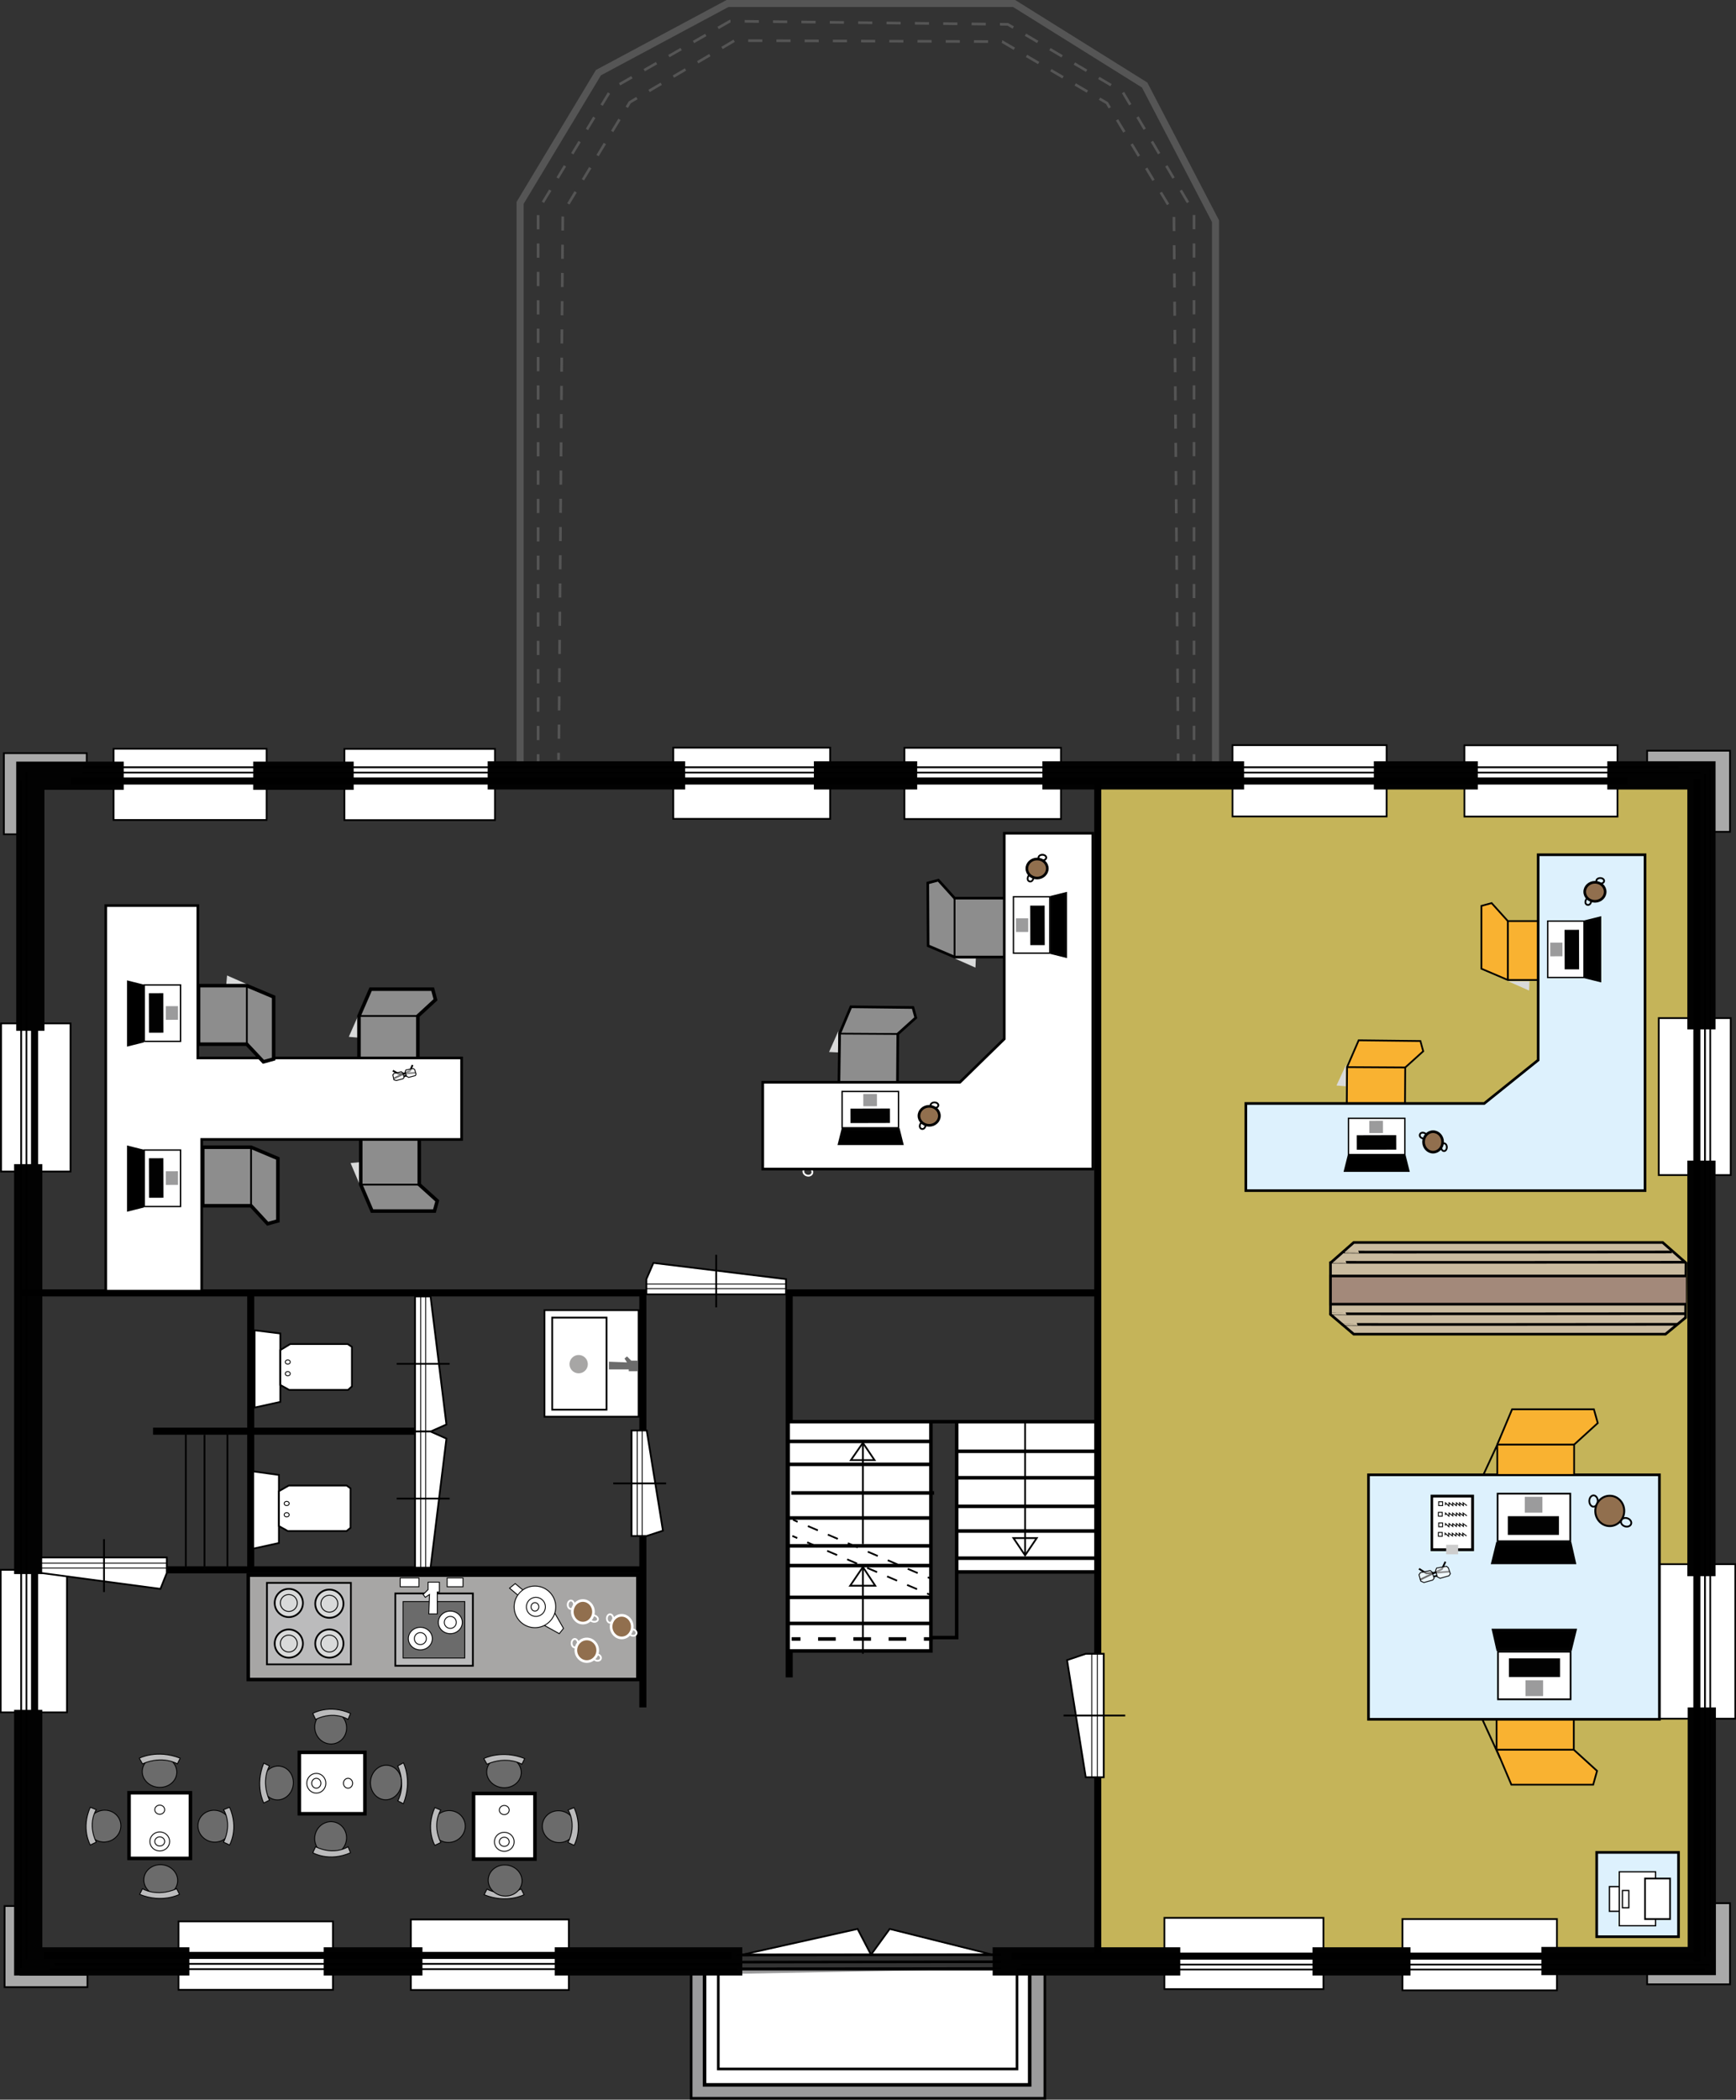 <?xml version="1.0" encoding="utf-8"?>
<!-- Generator: Adobe Illustrator 27.4.0, SVG Export Plug-In . SVG Version: 6.00 Build 0)  -->
<svg version="1.1" xmlns="http://www.w3.org/2000/svg" xmlns:xlink="http://www.w3.org/1999/xlink" x="0px" y="0px" width="492.3px"
	 height="595.2px" viewBox="0 0 492.3 595.2" style="enable-background:new 0 0 492.3 595.2;" xml:space="preserve">
<rect x="0" y="0" width="492.3" height="595.2" fill="#333333" stroke="none"/>
<style type="text/css">
	.st0{fill:#C5B459;}
	.st1{fill:none;stroke:#555555;stroke-width:2;stroke-miterlimit:10;}
	.st2{fill:none;stroke:#555555;stroke-width:0.75;stroke-miterlimit:10;}
	.st3{fill:none;stroke:#555555;stroke-width:0.75;stroke-miterlimit:10;stroke-dasharray:4.001,4.001;}
	.st4{fill:none;stroke:#555555;stroke-width:0.75;stroke-miterlimit:10;stroke-dasharray:4.022,4.022;}
	.st5{fill:none;}
	.st6{fill:#9B9B9C;stroke:#000000;stroke-width:0.75;stroke-miterlimit:10;}
	.st7{fill:#FFFFFF;stroke:#000000;stroke-miterlimit:10;}
	.st8{fill:none;stroke:#000000;stroke-width:0.75;stroke-miterlimit:10;}
	.st9{fill:#FFFFFF;}
	.st10{fill:#A9A9A9;stroke:#020202;stroke-width:0.5;stroke-miterlimit:10;}
	.st11{fill:#FFFFFF;stroke:#000000;stroke-width:0.5;stroke-miterlimit:10;}
	.st12{fill:none;stroke:#020202;stroke-width:8;stroke-miterlimit:10;}
	.st13{fill:none;stroke:#000000;stroke-width:0.5;stroke-miterlimit:10;}
	.st14{fill:none;stroke:#020202;stroke-width:2;stroke-miterlimit:10;}
	.st15{fill:none;stroke:#000000;stroke-width:2;stroke-miterlimit:10;}
	.st16{fill:none;stroke:#000000;stroke-width:0.25;stroke-miterlimit:10;}
	.st17{fill:#A7A6A5;stroke:#000000;stroke-miterlimit:10;}
	.st18{fill:none;stroke:#000000;stroke-miterlimit:10;}
	.st19{fill:none;stroke:#020202;stroke-width:0.5;stroke-miterlimit:10;}
	.st20{fill:none;stroke:#020202;stroke-width:0.5;stroke-miterlimit:10;stroke-dasharray:3.08,3.08;}
	.st21{fill:none;stroke:#000000;stroke-miterlimit:10;stroke-dasharray:5,5;}
	.st22{fill:#D9DADA;stroke:#D9DADA;stroke-width:0.25;stroke-miterlimit:10;}
	.st23{fill:#FFFFFF;stroke:#020202;stroke-width:0.5;stroke-miterlimit:10;}
	.st24{fill:#FFFFFF;stroke:#000000;stroke-width:0.25;stroke-miterlimit:10;}
	.st25{fill:#BBBBBC;stroke:#000000;stroke-width:0.5;stroke-miterlimit:10;}
	.st26{fill:#6B6B6B;stroke:#000000;stroke-width:0.25;stroke-miterlimit:10;}
	.st27{fill:none;stroke:#FFFFFF;stroke-miterlimit:10;}
	.st28{fill:#D9DADA;stroke:#000000;stroke-width:0.5;stroke-miterlimit:10;}
	.st29{fill:none;stroke:#FFFFFF;stroke-width:0.5;stroke-miterlimit:10;}
	.st30{fill:#916F4E;stroke:#FFFFFF;stroke-width:0.75;stroke-miterlimit:10;}
	.st31{fill:#BBBBBC;stroke:#000000;stroke-width:0.25;stroke-miterlimit:10;}
	.st32{fill:none;stroke:#020202;stroke-width:0.25;stroke-miterlimit:10;}
	.st33{fill:#A7A6A5;}
	.st34{fill:#6B6B6B;}
	.st35{fill:#8D8D8D;stroke:#000000;stroke-miterlimit:10;}
	.st36{fill:#FFFFFF;stroke:#000000;stroke-width:0.75;stroke-miterlimit:10;}
	.st37{opacity:0.43;fill:#FFFFFF;}
	.st38{opacity:0.56;fill:#FFFFFF;}
	.st39{fill:#CABB9F;stroke:#000000;stroke-width:0.75;stroke-miterlimit:10;}
	.st40{fill:#A3897A;stroke:#000000;stroke-width:0.75;stroke-miterlimit:10;}
	.st41{fill:#8D8D8D;stroke:#000000;stroke-width:0.75;stroke-miterlimit:10;}
	.st42{fill:#916F4E;stroke:#000000;stroke-width:0.75;stroke-miterlimit:10;}
	.st43{stroke:#020202;stroke-width:0.769;stroke-miterlimit:10;}
	.st44{fill:#FFFFFF;stroke:#020202;stroke-width:0.385;stroke-miterlimit:10;}
	.st45{fill:#9B9B9C;stroke:#9B9B9C;stroke-width:0.769;stroke-miterlimit:10;}
	.st46{fill:#020202;}
	.st47{fill:#F9B231;stroke:#000000;stroke-width:0.5;stroke-miterlimit:10;}
	.st48{fill:#DDF1FD;stroke:#000000;stroke-width:0.75;stroke-miterlimit:10;}
	.st49{stroke:#020202;stroke-miterlimit:10;}
	.st50{fill:#9B9B9C;stroke:#9B9B9C;stroke-miterlimit:10;}
	.st51{fill:#916F4E;stroke:#000000;stroke-width:0.555;stroke-miterlimit:10;}
	.st52{fill:#CDCDCD;}
	.st53{fill:#FFFFFF;stroke:#000000;stroke-width:0.379;stroke-miterlimit:10;}
	.st54{fill:#FFFFFF;stroke:#000000;stroke-width:0.351;stroke-miterlimit:10;}
	.st55{fill:#FFFFFF;stroke:#000000;stroke-width:0.488;stroke-miterlimit:10;}
</style>
<g id="VLAKKEN">
</g>
<g id="LIJNEN">
</g>
<g id="INRICHTING">
	<rect x="311" y="217.3" class="st0" width="170.8" height="337.2"/>
	<g>
		<g>
			<polyline class="st1" points="147.5,216.2 147.5,64.4 147.5,57.5 169.7,20.6 206.3,1 287.6,1 324.6,24.1 344.7,62.7 344.7,216.5 
							"/>
			<g>
				<g>
					<line class="st2" x1="158.4" y1="215.4" x2="158.4" y2="213.4"/>
					<polyline class="st3" points="158.5,209.4 159.6,60.4 178.6,29 208.3,11.5 284.2,11.8 313.9,29.2 332.9,60.7 334.1,211.6 					
						"/>
					<line class="st2" x1="334.1" y1="213.6" x2="334.1" y2="215.6"/>
				</g>
			</g>
			<g>
				<g>
					<line class="st2" x1="152.6" y1="215.8" x2="152.6" y2="213.8"/>
					<polyline class="st4" points="152.6,209.8 152.6,59.6 173.4,25.2 207,6 285.8,6.9 318.4,26.1 338.6,60.3 338.6,211.8 					"/>
					<line class="st2" x1="338.6" y1="213.8" x2="338.6" y2="215.8"/>
				</g>
			</g>
		</g>
		<g>
			<rect x="313.1" y="217.7" class="st5" width="170.8" height="339.1"/>
			<rect x="17.8" y="218.9" class="st5" width="302.4" height="150.6"/>
			<rect x="224.9" y="366" class="st5" width="87.1" height="36.9"/>
			<polyline class="st6" points="196,558 196,594.8 296.3,594.8 296.3,558.3 			"/>
			<polyline class="st7" points="199.8,559.7 199.8,591 292,591 292,557.9 			"/>
			<rect x="203.7" y="558.2" class="st8" width="84.7" height="28.3"/>
			<rect x="271.3" y="403.5" class="st9" width="39.1" height="41.8"/>
			<polygon class="st10" points="1.1,213.5 1.1,236.5 5.6,236.5 5.6,217 24.6,217 24.6,213.5 			"/>
			<polygon class="st10" points="1.3,563.3 1.3,540.3 5.8,540.3 5.8,559.8 24.8,559.8 24.8,563.3 			"/>
			<polygon class="st10" points="490.6,562.5 490.6,539.5 486.1,539.5 486.1,559 467.1,559 467.1,562.5 			"/>
			<polygon class="st10" points="490.6,212.8 490.6,235.8 486.1,235.8 486.1,216.2 467.1,216.2 467.1,212.8 			"/>
			
				<rect x="62.8" y="532.4" transform="matrix(-1.836970e-16 1 -1 -1.836970e-16 626.826 481.863)" class="st11" width="19.4" height="43.8"/>
			
				<rect x="203" y="199.8" transform="matrix(-1.374813e-10 1 -1 -1.374813e-10 435.222 8.931)" class="st11" width="20.2" height="44.5"/>
			
				<rect x="108.9" y="201" transform="matrix(-1.320830e-10 1 -1 -1.320830e-10 341.366 103.387)" class="st11" width="20.2" height="42.7"/>
			
				<rect x="43.8" y="200.7" transform="matrix(-1.345121e-10 1 -1 -1.345121e-10 276.303 168.45)" class="st11" width="20.2" height="43.4"/>
			
				<rect x="268.6" y="199.9" transform="matrix(-1.374813e-10 1 -1 -1.374813e-10 500.778 -56.625)" class="st11" width="20.2" height="44.4"/>
			
				<rect x="361.2" y="199.5" transform="matrix(-1.355913e-10 1 -1 -1.355913e-10 592.723 -149.97)" class="st11" width="20.2" height="43.7"/>
			
				<rect x="426.9" y="199.7" transform="matrix(-1.346018e-10 1 -1 -1.346018e-10 658.385 -215.631)" class="st11" width="20.2" height="43.4"/>
			<rect x="470.4" y="288.6" class="st11" width="20.4" height="44.5"/>
			<rect x="470.4" y="443.4" class="st11" width="21.7" height="43.8"/>
			
				<rect x="342.7" y="531.2" transform="matrix(-1.836970e-16 1 -1 -1.836970e-16 906.508 200.963)" class="st11" width="20.2" height="45.1"/>
			
				<rect x="409.5" y="532.2" transform="matrix(-1.836970e-16 1 -1 -1.836970e-16 973.714 134.501)" class="st11" width="20.2" height="43.8"/>
			
				<rect x="129" y="531.7" transform="matrix(-1.836970e-16 1 -1 -1.836970e-16 693.014 415.109)" class="st11" width="20" height="44.8"/>
			<rect x="0.3" y="290.1" class="st11" width="19.7" height="42"/>
			<rect x="0.2" y="445" class="st11" width="18.8" height="40.4"/>
			<polyline class="st12" points="53.7,556 8,556 8,484.7 			"/>
			<line class="st12" x1="91.8" y1="556" x2="119.8" y2="556"/>
			<line class="st12" x1="157.3" y1="556" x2="210.5" y2="556"/>
			<line class="st12" x1="281.5" y1="556" x2="334.7" y2="556"/>
			<line class="st12" x1="372.2" y1="556" x2="400" y2="556"/>
			<polyline class="st12" points="437.1,555.9 482.6,555.9 482.6,484 			"/>
			<line class="st12" x1="482.5" y1="329" x2="482.5" y2="446.8"/>
			<path class="st12" d="M455.8,219.8c0.8,0,26.7,0,26.7,0v72"/>
			<line class="st12" x1="419.1" y1="219.8" x2="389.6" y2="219.8"/>
			<line class="st12" x1="352.8" y1="219.8" x2="295.6" y2="219.8"/>
			<line class="st12" x1="260.1" y1="219.8" x2="230.8" y2="219.8"/>
			<line class="st12" x1="194.3" y1="219.8" x2="138.3" y2="219.8"/>
			<line class="st12" x1="100.3" y1="219.9" x2="71.8" y2="219.9"/>
			<polyline class="st12" points="35.1,219.9 8.6,219.9 8.6,292.2 			"/>
			<line class="st12" x1="8" y1="330" x2="8" y2="446.2"/>
			<line class="st13" x1="6" y1="221.3" x2="6" y2="557.9"/>
			<line class="st13" x1="7.5" y1="218.8" x2="7.5" y2="555.4"/>
			<line class="st14" x1="9.8" y1="223.9" x2="9.8" y2="558.8"/>
			<line class="st13" x1="483.4" y1="558.3" x2="288.4" y2="558.3"/>
			<line class="st13" x1="484.8" y1="556.9" x2="289.8" y2="556.9"/>
			<line class="st15" x1="481.8" y1="554.5" x2="286.8" y2="554.5"/>
			<line class="st13" x1="485" y1="218.2" x2="485" y2="553.4"/>
			<line class="st13" x1="483.5" y1="219.5" x2="483.5" y2="554.6"/>
			<line class="st15" x1="481.2" y1="220.8" x2="481.2" y2="556"/>
			<line class="st13" x1="476.1" y1="217.5" x2="23.6" y2="217.5"/>
			<line class="st13" x1="482.2" y1="219" x2="23.3" y2="219"/>
			<line class="st15" x1="461.6" y1="221.4" x2="20.1" y2="221.4"/>
			<line class="st13" x1="209.1" y1="558.2" x2="14.1" y2="558.2"/>
			<line class="st13" x1="210.5" y1="556.7" x2="15.5" y2="556.7"/>
			<line class="st15" x1="207.5" y1="554.3" x2="12.5" y2="554.3"/>
			<polygon class="st11" points="243.2,546.8 247,554.1 252.3,546.8 281.5,554.1 210.5,554.1 			"/>
			<line class="st8" x1="284" y1="554.1" x2="210.5" y2="554.2"/>
			<line class="st8" x1="284" y1="556.1" x2="210.4" y2="556.2"/>
			<line class="st13" x1="284" y1="557.9" x2="210.5" y2="558"/>
			<polyline class="st15" points="311.3,222.1 311.3,352.2 311.3,468.8 			"/>
			<polyline class="st15" points="311.3,503.8 311.3,530.1 311.3,553.7 			"/>
			<polygon class="st11" points="313,468.8 307.9,468.8 302.6,470.6 307.9,503.8 313,503.8 			"/>
			<line class="st13" x1="319.1" y1="486.3" x2="301.6" y2="486.3"/>
			<line class="st16" x1="311.2" y1="503.8" x2="311.2" y2="468.9"/>
			<line class="st16" x1="309.6" y1="503.8" x2="309.6" y2="468.9"/>
			<polyline class="st15" points="6,366.5 182.3,366.5 182.3,405.5 			"/>
			<polyline class="st15" points="311.3,366.5 223.8,366.5 223.8,475.5 			"/>
			<line class="st15" x1="182.3" y1="435.5" x2="182.3" y2="484"/>
			<line class="st15" x1="182.3" y1="445" x2="47.3" y2="445"/>
			<line class="st15" x1="119.3" y1="405.7" x2="43.4" y2="405.7"/>
			<line class="st15" x1="71.1" y1="366.5" x2="71.1" y2="445"/>
			<polygon class="st11" points="179.1,435.4 183.4,435.4 188,433.9 183.4,405.5 179.1,405.5 			"/>
			<line class="st13" x1="173.9" y1="420.5" x2="188.9" y2="420.5"/>
			<line class="st16" x1="180.7" y1="405.5" x2="180.7" y2="435.4"/>
			<line class="st16" x1="182.1" y1="405.5" x2="182.1" y2="435.4"/>
			<polygon class="st11" points="117.7,405.8 122.1,405.8 126.6,403.8 122.1,367.5 117.7,367.5 			"/>
			<line class="st13" x1="112.5" y1="386.6" x2="127.5" y2="386.6"/>
			<line class="st16" x1="119.3" y1="367.6" x2="119.3" y2="405.7"/>
			<line class="st16" x1="120.7" y1="367.6" x2="120.7" y2="405.7"/>
			<polygon class="st11" points="117.7,405.8 122.1,405.8 126.6,407.8 122.1,444.4 117.7,444.4 			"/>
			<line class="st13" x1="112.5" y1="424.8" x2="127.5" y2="424.8"/>
			<line class="st16" x1="119.3" y1="444.4" x2="119.3" y2="405.9"/>
			<line class="st16" x1="120.7" y1="444.4" x2="120.7" y2="405.9"/>
			<polygon class="st11" points="47.3,441.5 47.3,445.9 45.5,450.4 11.7,445.9 11.7,441.5 			"/>
			<line class="st13" x1="29.5" y1="436.3" x2="29.5" y2="451.3"/>
			<line class="st16" x1="11.8" y1="443.1" x2="47.3" y2="443.1"/>
			<line class="st16" x1="11.8" y1="444.5" x2="47.3" y2="444.5"/>
			<polygon class="st17" points="70.4,476.1 180.9,476.1 180.9,446.5 70.4,446.5 70.4,458.3 			"/>
			<polyline class="st7" points="311.7,403 223.5,403 264,403 264,459 264,468 223.5,468 223.5,403 			"/>
			<polyline class="st18" points="271.3,403.5 271.3,464.2 264.3,464.2 			"/>
			<line class="st18" x1="223.8" y1="460.2" x2="264.3" y2="460.2"/>
			<line class="st18" x1="223.1" y1="452.8" x2="264.4" y2="452.8"/>
			<line class="st18" x1="223.4" y1="443.8" x2="263.9" y2="443.8"/>
			<line class="st18" x1="223.8" y1="430.3" x2="264.3" y2="430.3"/>
			<line class="st18" x1="224.4" y1="423.2" x2="264.9" y2="423.2"/>
			<line class="st18" x1="223.8" y1="415.1" x2="264.3" y2="415.1"/>
			<line class="st18" x1="223.8" y1="408.6" x2="264.3" y2="408.6"/>
			<line class="st18" x1="223.8" y1="438.2" x2="264.3" y2="438.2"/>
			<line class="st18" x1="271.7" y1="445.6" x2="312.2" y2="445.6"/>
			<line class="st18" x1="271.7" y1="441.7" x2="312.2" y2="441.7"/>
			<line class="st18" x1="271.7" y1="434" x2="312.2" y2="434"/>
			<line class="st18" x1="271.7" y1="427" x2="312.2" y2="427"/>
			<line class="st18" x1="271.7" y1="418.9" x2="312.2" y2="418.9"/>
			<line class="st18" x1="271" y1="411.4" x2="311" y2="411.4"/>
			<line class="st19" x1="244.7" y1="468.8" x2="244.7" y2="444.2"/>
			<polygon class="st19" points="244.7,444.2 248.2,449.5 241.1,449.5 			"/>
			<line class="st19" x1="244.7" y1="437.7" x2="244.7" y2="409"/>
			<polygon class="st19" points="244.7,409 248,413.9 241.3,413.9 			"/>
			<g>
				<g>
					<line class="st19" x1="224.9" y1="430.8" x2="226.2" y2="431.4"/>
					<line class="st20" x1="229.1" y1="432.6" x2="261.6" y2="446.5"/>
					<line class="st19" x1="263.1" y1="447.1" x2="264.4" y2="447.7"/>
				</g>
			</g>
			<g>
				<g>
					<line class="st19" x1="224.7" y1="435.4" x2="226.1" y2="436"/>
					<line class="st20" x1="228.9" y1="437.2" x2="261.5" y2="451.1"/>
					<line class="st19" x1="262.9" y1="451.7" x2="264.3" y2="452.3"/>
				</g>
			</g>
			<g>
				<g>
					<line class="st18" x1="224.5" y1="464.6" x2="227" y2="464.6"/>
					<line class="st21" x1="232" y1="464.6" x2="259.5" y2="464.6"/>
					<line class="st18" x1="262" y1="464.6" x2="264.5" y2="464.6"/>
				</g>
			</g>
			<line class="st19" x1="290.7" y1="403" x2="290.7" y2="440.9"/>
			<polygon class="st19" points="290.7,440.9 294,436 287.4,436 			"/>
			<line class="st19" x1="64.5" y1="405.9" x2="64.5" y2="445"/>
			<line class="st19" x1="58" y1="406.7" x2="58" y2="445"/>
			<line class="st19" x1="52.7" y1="405.9" x2="52.7" y2="445"/>
			<polygon class="st11" points="183.3,366.9 183.3,362.6 185.3,358 222.9,362.6 222.9,366.9 			"/>
			<line class="st13" x1="203.1" y1="370.6" x2="203.1" y2="355.7"/>
			<line class="st16" x1="222.8" y1="365.3" x2="183.3" y2="365.3"/>
			<line class="st16" x1="222.8" y1="364" x2="183.3" y2="364"/>
			<polygon class="st22" points="101.8,335 99.6,329.8 101.8,329.6 			"/>
			<polygon class="st22" points="101.4,288.6 99.1,293.8 101.4,294 			"/>
			<polygon class="st23" points="71.8,417.1 79.1,418.1 79.1,437.4 71.8,439 			"/>
			<polygon class="st23" points="79.1,432.6 81.6,434 98.3,434 99.4,433.1 99.4,421.9 98.3,421.1 81.9,421.1 79.1,422.7 			"/>
			<polygon class="st24" points="147.6,452.8 144.5,450.2 146.1,448.9 149.1,451.4 			"/>
			<rect x="112.1" y="451.7" class="st25" width="22" height="20.5"/>
			<rect x="114.3" y="454" class="st26" width="17.5" height="16"/>
			<polygon class="st24" points="159.8,461.6 158.6,463.1 152.1,459.5 157,456.7 			"/>
			<circle class="st24" cx="151.7" cy="455.5" r="5.9"/>
			<rect x="75.7" y="448.7" class="st25" width="23.8" height="23.1"/>
			<circle class="st28" cx="81.9" cy="454.4" r="4"/>
			<circle class="st28" cx="93.4" cy="454.6" r="4"/>
			<circle class="st28" cx="81.9" cy="465.9" r="4"/>
			<circle class="st28" cx="93.4" cy="465.9" r="4"/>
			<ellipse class="st29" cx="161.9" cy="454.9" rx="0.9" ry="1.2"/>
			
				<ellipse transform="matrix(0.287 -0.958 0.958 0.287 -319.532 488.35)" class="st29" cx="168.3" cy="458.8" rx="0.9" ry="1.3"/>
			<ellipse class="st30" cx="165.3" cy="456.9" rx="3" ry="3.2"/>
			<circle class="st16" cx="81.9" cy="454.4" r="2.4"/>
			<circle class="st16" cx="93.4" cy="454.6" r="2.4"/>
			<circle class="st16" cx="81.9" cy="465.9" r="2.4"/>
			<circle class="st16" cx="93.4" cy="465.9" r="2.4"/>
			<ellipse class="st29" cx="163" cy="465.8" rx="0.9" ry="1.2"/>
			
				<ellipse transform="matrix(0.302 -0.953 0.953 0.302 -329.572 489.515)" class="st29" cx="169.5" cy="469.8" rx="0.9" ry="1.1"/>
			<ellipse class="st30" cx="166.4" cy="467.8" rx="3.1" ry="3.2"/>
			<ellipse class="st29" cx="173" cy="458.8" rx="0.9" ry="1.2"/>
			
				<ellipse transform="matrix(0.32 -0.947 0.947 0.32 -316.435 484.826)" class="st29" cx="179.7" cy="462.9" rx="0.9" ry="1.1"/>
			<ellipse class="st30" cx="176.3" cy="461.1" rx="3" ry="3.2"/>
			<ellipse class="st16" cx="151.7" cy="455.5" rx="1.1" ry="1.2"/>
			
				<ellipse transform="matrix(0.513 -0.859 0.859 0.513 -317.129 352.14)" class="st16" cx="151.7" cy="455.5" rx="2.7" ry="2.7"/>
			<rect x="113.5" y="447.3" class="st24" width="5.3" height="2.5"/>
			<rect x="126.8" y="447.3" class="st24" width="4.5" height="2.5"/>
			<path class="st24" d="M121.6,457.5c0.1,0,2.4,0,2.4,0v-6.2h0.6v-2.8h-3.2v2.1L120,452l0.6,0.8l1.2-0.8L121.6,457.5z"/>
			<ellipse class="st24" cx="127.7" cy="459.9" rx="3.4" ry="3.2"/>
			<ellipse class="st16" cx="127.7" cy="459.9" rx="1.7" ry="1.7"/>
			<ellipse class="st24" cx="119.2" cy="464.5" rx="3.4" ry="3.2"/>
			<ellipse class="st16" cx="119.2" cy="464.5" rx="1.7" ry="1.7"/>
			<ellipse class="st24" cx="45.3" cy="513" rx="2.8" ry="2.7"/>
			<rect x="36.6" y="508.2" class="st7" width="17.4" height="18.6"/>
			<ellipse class="st24" cx="45.3" cy="513" rx="1.4" ry="1.3"/>
			<ellipse class="st24" cx="45.3" cy="522" rx="2.8" ry="2.7"/>
			<ellipse class="st24" cx="45.3" cy="522" rx="1.4" ry="1.3"/>
			<g>
				
					<ellipse transform="matrix(0.952 -0.305 0.305 0.952 -156.612 33.761)" class="st26" cx="29.7" cy="517.8" rx="4.7" ry="4.5"/>
				<path class="st31" d="M27.3,513c0,0-2.6,3.8,0,9.2l-1.7,0.8c0,0-2.7-4.6,0-10.7L27.3,513z"/>
			</g>
			<g>
				
					<ellipse transform="matrix(9.001512e-02 -0.996 0.996 9.001512e-02 -459.121 502.069)" class="st26" cx="45.2" cy="502.3" rx="4.4" ry="4.9"/>
				<path class="st31" d="M50.3,500c0,0-4.1-2.5-9.9,0l-0.9-1.6c0,0,5-2.6,11.6,0L50.3,500z"/>
			</g>
			<g>
				
					<ellipse transform="matrix(0.305 -0.952 0.952 0.305 -450.739 417.816)" class="st26" cx="61" cy="517.8" rx="4.5" ry="4.7"/>
				<path class="st31" d="M63.4,513c0,0,2.6,3.8,0,9.2l1.7,0.8c0,0,2.7-4.6,0-10.7L63.4,513z"/>
			</g>
			<g>
				
					<ellipse transform="matrix(0.12 -0.993 0.993 0.12 -489.232 514.101)" class="st26" cx="45.4" cy="533.1" rx="4.4" ry="4.8"/>
				<path class="st31" d="M40.4,535.4c0,0,4,2.5,9.7,0l0.8,1.6c0,0-4.9,2.6-11.3,0L40.4,535.4z"/>
			</g>
			<ellipse class="st24" cx="98.7" cy="505.5" rx="2.7" ry="2.8"/>
			
				<rect x="85.5" y="496.2" transform="matrix(-1.346338e-10 1 -1 -1.346338e-10 599.684 411.25)" class="st7" width="17.4" height="18.6"/>
			<ellipse class="st24" cx="98.7" cy="505.5" rx="1.3" ry="1.4"/>
			<ellipse class="st24" cx="89.7" cy="505.5" rx="2.7" ry="2.8"/>
			<ellipse class="st24" cx="89.7" cy="505.5" rx="1.3" ry="1.4"/>
			<g>
				
					<ellipse transform="matrix(0.952 -0.305 0.305 0.952 -145.01 52.041)" class="st26" cx="93.9" cy="489.8" rx="4.5" ry="4.7"/>
				<path class="st31" d="M98.7,487.4c0,0-3.8-2.6-9.2,0l-0.8-1.7c0,0,4.6-2.7,10.7,0L98.7,487.4z"/>
			</g>
			<g>
				
					<ellipse transform="matrix(9.001512e-02 -0.996 0.996 9.001512e-02 -403.676 568.867)" class="st26" cx="109.5" cy="505.3" rx="4.9" ry="4.4"/>
				<path class="st31" d="M112.8,510.5c0,0,2.5-4.1,0-9.9l1.6-0.9c0,0,2.6,5,0,11.6L112.8,510.5z"/>
			</g>
			<g>
				
					<ellipse transform="matrix(0.305 -0.952 0.952 0.305 -430.971 451.532)" class="st26" cx="93.9" cy="521.1" rx="4.7" ry="4.5"/>
				<path class="st31" d="M98.7,523.5c0,0-3.8,2.6-9.2,0l-0.8,1.7c0,0,4.6,2.7,10.7,0L98.7,523.5z"/>
			</g>
			<g>
				
					<ellipse transform="matrix(0.12 -0.993 0.993 0.12 -432.722 522.898)" class="st26" cx="78.7" cy="505.6" rx="4.8" ry="4.4"/>
				<path class="st31" d="M76.4,500.6c0,0-2.5,4,0,9.7l-1.6,0.8c0,0-2.6-4.9,0-11.3L76.4,500.6z"/>
			</g>
			<ellipse class="st24" cx="143" cy="513.1" rx="2.8" ry="2.7"/>
			<rect x="134.3" y="508.4" class="st7" width="17.4" height="18.6"/>
			<ellipse class="st24" cx="143" cy="513.1" rx="1.4" ry="1.3"/>
			<ellipse class="st24" cx="143" cy="522.1" rx="2.8" ry="2.7"/>
			<ellipse class="st24" cx="143" cy="522.1" rx="1.4" ry="1.3"/>
			<g>
				
					<ellipse transform="matrix(0.952 -0.305 0.305 0.952 -151.986 63.583)" class="st26" cx="127.4" cy="517.9" rx="4.7" ry="4.5"/>
				<path class="st31" d="M125,513.1c0,0-2.6,3.8,0,9.2l-1.7,0.8c0,0-2.7-4.6,0-10.7L125,513.1z"/>
			</g>
			
				<ellipse transform="matrix(9.001512e-02 -0.996 0.996 9.001512e-02 -370.336 599.474)" class="st26" cx="142.9" cy="502.4" rx="4.4" ry="4.9"/>
			<path class="st31" d="M148,500.1c0,0-4.1-2.5-9.9,0l-0.9-1.6c0,0,5-2.6,11.6,0L148,500.1z"/>
			
				<ellipse transform="matrix(0.305 -0.952 0.952 0.305 -382.971 510.931)" class="st26" cx="158.7" cy="517.9" rx="4.5" ry="4.7"/>
			<path class="st31" d="M161.1,513.1c0,0,2.6,3.8,0,9.2l1.7,0.8c0,0,2.7-4.6,0-10.7L161.1,513.1z"/>
			<g>
				<path class="st31" d="M138.1,535.5c0,0,4,2.5,9.7,0l0.8,1.6c0,0-4.9,2.6-11.3,0L138.1,535.5z"/>
				
					<ellipse transform="matrix(0.12 -0.993 0.993 0.12 -403.399 611.19)" class="st26" cx="143.1" cy="533.2" rx="4.4" ry="4.8"/>
			</g>
			<ellipse class="st32" cx="81.3" cy="429.4" rx="0.7" ry="0.6"/>
			<ellipse class="st32" cx="81.3" cy="426.2" rx="0.7" ry="0.6"/>
			<polygon class="st23" points="72.2,377.1 79.5,378 79.5,397.4 72.2,399 			"/>
			<polygon class="st23" points="79.5,392.6 82,394 98.7,394 99.8,393 99.8,381.8 98.6,381 82.3,381 79.5,382.7 			"/>
			<ellipse class="st32" cx="81.6" cy="389.4" rx="0.7" ry="0.6"/>
			<ellipse class="st32" cx="81.6" cy="386.1" rx="0.7" ry="0.6"/>
			<polygon class="st23" points="154.4,371.4 154.4,401.6 155.1,401.6 181.1,401.6 181.1,371.4 			"/>
			<rect x="156.6" y="373.5" class="st23" width="15.4" height="26.1"/>
			<circle class="st33" cx="164.1" cy="386.7" r="2.6"/>
			<path class="st34" d="M172.7,386c0,0.1,0,2.2,0,2.2h5.6v0.5h2.5v-3H179l-1.2-1.2l-0.7,0.6l0.7,1.1L172.7,386z"/>
			<polygon class="st35" points="105.1,280.4 122.7,280.4 123.5,283.4 118.5,288 118.5,302.4 101.8,302.4 101.8,288 			"/>
			<line class="st13" x1="101.8" y1="288" x2="118.5" y2="288"/>
			<polygon class="st35" points="105.5,343.3 123.2,343.3 124,340.4 118.9,335.8 118.9,321.3 102.3,321.3 102.3,335.8 			"/>
			<line class="st13" x1="102.3" y1="335.8" x2="118.9" y2="335.8"/>
			<polygon class="st36" points="30,256.7 30,366 57.2,366 57.2,323 130.9,323 130.9,299.9 56.1,299.9 56.1,256.7 			"/>
			<line class="st19" x1="115.2" y1="304.9" x2="114.5" y2="305.1"/>
			<polyline class="st19" points="117.9,304.1 113,304.4 111.4,303.5 			"/>
			<path class="st19" d="M111.7,305.7c0,0,4.6-2.2,4.6-2.2l0.7-1.6"/>
			<path class="st37" d="M114.3,305.9l-1.9,0.5l-0.6-0.3l-0.4-1.4l0.3-0.5l2.1-0.4l0.4,0.3c0,0,0.5,1.2,0.5,1.3
				C114.6,305.6,114.3,305.9,114.3,305.9z"/>
			<path class="st38" d="M117.8,304.9l-1.9,0.5l-0.6-0.3l-0.4-1.4l0.3-0.5l2.1-0.4l0.4,0.3c0,0,0.5,1.2,0.5,1.3
				C118,304.6,117.8,304.9,117.8,304.9z"/>
			<polygon class="st32" points="117.8,304.9 115.9,305.4 115.3,305.1 114.9,303.8 115.1,303.3 117.2,302.9 117.6,303.2 118,304.5 
							"/>
			<polygon class="st32" points="114.3,305.8 112.4,306.3 111.7,306.1 111.4,304.7 111.7,304.3 113.8,303.8 114.2,304.1 
				114.6,305.4 			"/>
			<ellipse class="st29" cx="221.4" cy="327.4" rx="1" ry="1.4"/>
			
				<ellipse transform="matrix(0.318 -0.948 0.948 0.318 -158.711 443.799)" class="st29" cx="229.2" cy="332.2" rx="1.1" ry="1.3"/>
			<polygon class="st39" points="383.9,352.2 377.3,358 377.3,372.6 383.9,378.2 472.3,378.2 478,373.5 478.1,358 471.5,352.2 			
				"/>
			<polyline class="st40" points="478.1,361.7 377.3,361.7 377.3,361.7 377.3,369.7 478.1,369.7 			"/>
			<path class="st8" d="M377.3,357.8c-0.1,0.1,100.7,0,100.7,0"/>
			<path class="st8" d="M381.2,354.9c-0.1,0.1,92.9,0,92.9,0"/>
			<path class="st8" d="M377.3,372.4c-0.1,0.1,100.7,0,100.7,0"/>
			<path class="st8" d="M380.7,375.4c-0.1,0.1,94.9,0,94.9,0"/>
			<g>
				<g>
					<polygon class="st22" points="237.6,292.9 235.3,298.1 237.6,298.2 					"/>
					<polygon class="st41" points="241.3,285.4 258.9,285.6 259.7,288.5 254.6,293.1 254.5,307.7 237.9,307.5 238.1,293 					"/>
					<line class="st13" x1="238.1" y1="293" x2="254.6" y2="293.1"/>
				</g>
				<g>
					<polygon class="st22" points="271.3,271.8 276.5,274.1 276.6,271.8 					"/>
					<polygon class="st41" points="263.2,268.1 263.1,250.3 266.1,249.5 270.7,254.6 285.1,254.6 285.1,271.3 270.7,271.3 					"/>
					<line class="st13" x1="270.7" y1="271.3" x2="270.7" y2="254.6"/>
				</g>
				<polygon class="st36" points="309.9,331.4 216.3,331.4 216.3,306.8 272.2,306.8 284.8,294.5 284.8,236.2 309.9,236.2 				"/>
				<g>
					<ellipse class="st13" cx="295.6" cy="243.1" rx="1.1" ry="0.8"/>
					
						<ellipse transform="matrix(0.318 -0.948 0.948 0.318 -36.663 446.853)" class="st13" cx="292.3" cy="248.9" rx="1" ry="0.8"/>
					<ellipse class="st42" cx="294.1" cy="246.2" rx="2.9" ry="2.7"/>
				</g>
				<g>
					<ellipse class="st13" cx="265" cy="313.3" rx="1.1" ry="0.8"/>
					
						<ellipse transform="matrix(0.318 -0.948 0.948 0.318 -124.069 465.675)" class="st13" cx="261.7" cy="319.1" rx="1" ry="0.8"/>
					<ellipse class="st42" cx="263.5" cy="316.3" rx="2.9" ry="2.7"/>
				</g>
				<g>
					<path class="st43" d="M298.2,254.3l4-1c0,0,0,0,0,0l0,17.8c0,0,0,0,0,0l-4-1L298.2,254.3z"/>
					<path class="st44" d="M297.7,254.2l-10.3,0c0,0,0,0,0,0l0,16c0,0,0,0,0,0l10.3,0L297.7,254.2z"/>
					
						<rect x="288.5" y="260.7" transform="matrix(1 -2.609177e-03 2.609177e-03 1 -0.683 0.757)" class="st45" width="2.7" height="3.1"/>
					
						<rect x="288.7" y="260.3" transform="matrix(2.609177e-03 1 -1 2.609177e-03 555.791 -32.669)" class="st46" width="11.2" height="4.1"/>
				</g>
				<g>
					<path class="st43" d="M254.8,320.2l1,4c0,0,0,0,0,0l-17.8,0c0,0,0,0,0,0l1-4L254.8,320.2z"/>
					<path class="st44" d="M254.8,319.7l0-10.3c0,0,0,0,0,0l-16,0c0,0,0,0,0,0l0,10.3L254.8,319.7z"/>
					
						<rect x="245.2" y="310.5" transform="matrix(1 -2.609177e-03 2.609177e-03 1 -0.813 0.645)" class="st45" width="3.1" height="2.7"/>
					
						<rect x="241.2" y="314.2" transform="matrix(-1 2.609177e-03 -2.609177e-03 -1 494.398 631.902)" class="st46" width="11.2" height="4.1"/>
				</g>
			</g>
			<g>
				<path class="st43" d="M40.4,295.2l-4,1c0,0,0,0,0,0l0-17.8c0,0,0,0,0,0l4,1L40.4,295.2z"/>
				<path class="st44" d="M40.9,295.2l10.3,0c0,0,0,0,0,0l0-16c0,0,0,0,0,0l-10.3,0L40.9,295.2z"/>
				
					<rect x="47.4" y="285.6" transform="matrix(1 -2.609177e-03 2.609177e-03 1 -0.749 0.128)" class="st45" width="2.7" height="3.1"/>
				
					<rect x="38.7" y="285.1" transform="matrix(-2.609177e-03 -1 1 -2.609177e-03 -242.747 332.188)" class="st46" width="11.2" height="4.1"/>
			</g>
			<polygon class="st22" points="69.7,279 64.5,276.7 64.3,279 			"/>
			<polygon class="st35" points="77.6,282.6 77.6,300.2 74.7,301 70,296 56.3,296 56.3,279.4 70,279.4 			"/>
			<line class="st13" x1="70" y1="279.4" x2="70" y2="296"/>
			<g>
				<path class="st43" d="M40.4,342l-4,1c0,0,0,0,0,0l0-17.8c0,0,0,0,0,0l4,1L40.4,342z"/>
				<path class="st44" d="M40.9,342l10.3,0c0,0,0,0,0,0l0-16c0,0,0,0,0,0l-10.3,0L40.9,342z"/>
				
					<rect x="47.4" y="332.4" transform="matrix(1 -2.609177e-03 2.609177e-03 1 -0.871 0.128)" class="st45" width="2.7" height="3.1"/>
				
					<rect x="38.7" y="331.9" transform="matrix(-2.609177e-03 -1 1 -2.609177e-03 -289.535 379.098)" class="st46" width="11.2" height="4.1"/>
			</g>
			<g>
				<polygon class="st35" points="78.8,328.4 78.8,346.1 75.9,346.9 71.2,341.8 57.5,341.8 57.5,325.2 71.2,325.2 				"/>
				<line class="st13" x1="71.2" y1="325.2" x2="71.2" y2="341.8"/>
			</g>
			<g>
				<polygon class="st13" points="425.6,407.4 420.5,418.4 425.6,418.6 				"/>
				<polygon class="st13" points="425,497.5 420,486.6 425,486.4 				"/>
				<g>
					<polygon class="st47" points="428.6,505.9 451.8,505.9 452.9,502 446.3,496 446.3,487.3 424.4,487.3 424.4,496 					"/>
					<line class="st47" x1="424.4" y1="496" x2="446.3" y2="496"/>
				</g>
				
					<rect x="394.7" y="411.4" transform="matrix(-1.836970e-16 1 -1 -1.836970e-16 881.979 23.374)" class="st48" width="69.3" height="82.5"/>
				<path class="st49" d="M445.2,437.6l1.2,5.3c0,0,0,0,0,0h-23c0,0,0,0,0,0l1.3-5.3H445.2z"/>
				<path class="st23" d="M445.3,436.9v-13.5c0,0,0,0,0,0h-20.6c0,0,0,0,0,0v13.5H445.3z"/>
				<rect x="432.9" y="424.8" class="st50" width="4" height="3.5"/>
				
					<rect x="427.7" y="429.7" transform="matrix(-1 -9.818070e-11 9.818070e-11 -1 869.795 864.799)" class="st46" width="14.5" height="5.3"/>
				<g>
					<path class="st49" d="M424.8,467.5l-1.2-5.3c0,0,0,0,0,0h23c0,0,0,0,0,0l-1.3,5.3H424.8z"/>
					<path class="st23" d="M424.8,468.2v13.5c0,0,0,0,0,0h20.6c0,0,0,0,0,0v-13.5H424.8z"/>
					<rect x="433.1" y="476.8" class="st50" width="4" height="3.5"/>
					<rect x="427.9" y="470.1" class="st46" width="14.5" height="5.3"/>
				</g>
				<ellipse class="st13" cx="451.9" cy="425.5" rx="1.2" ry="1.6"/>
				
					<ellipse transform="matrix(0.318 -0.948 0.948 0.318 -94.681 731.495)" class="st13" cx="461.2" cy="431.6" rx="1.2" ry="1.5"/>
				<ellipse class="st51" cx="456.5" cy="428.3" rx="4.1" ry="4.3"/>
				<polygon points="405.7,439.7 418,439.7 418,439.3 418,423.7 405.7,423.7 				"/>
				<rect x="406.4" y="424.5" class="st9" width="10.8" height="14.4"/>
				<rect x="407.9" y="434.4" class="st16" width="1.1" height="1.1"/>
				<rect x="408" y="431.7" class="st16" width="1.1" height="1.1"/>
				<rect x="407.9" y="428.7" class="st16" width="1.1" height="1.1"/>
				<rect x="408" y="425.7" class="st16" width="1.1" height="1.1"/>
				<path class="st16" d="M409.8,435.2v-0.6l1,0.9v-0.9l1.1,0.8c0,0-0.1-0.7-0.1-0.8c0,0,1.1,0.8,1.1,0.8l0-0.8l1,0.8l-0.1-0.8
					l1.1,0.8l-0.1-0.8l1.1,0.8"/>
				<path class="st16" d="M409.9,432.5v-0.6l1,0.9v-0.9l1.1,0.8c0,0-0.1-0.7-0.1-0.8s1.1,0.8,1.1,0.8l0-0.8l1,0.8l-0.1-0.8l1.1,0.8
					l-0.1-0.8l1.1,0.8"/>
				<path class="st16" d="M409.9,429.5v-0.6l1,0.9v-0.9l1.1,0.8c0,0-0.1-0.7-0.1-0.8c0,0,1.1,0.8,1.1,0.8l0-0.8l1,0.8l-0.1-0.8
					l1.1,0.8l-0.1-0.8l1.1,0.8"/>
				<path class="st16" d="M409.9,426.7V426l1,0.9V426l1.1,0.8c0,0-0.1-0.7-0.1-0.8c0,0,1.1,0.8,1.1,0.8l0-0.8l1,0.8l-0.1-0.8
					l1.1,0.8l-0.1-0.8l1.1,0.8"/>
				<rect x="410.1" y="437.9" class="st52" width="3.4" height="2.7"/>
				<line class="st19" x1="407.5" y1="446.7" x2="406.6" y2="446.9"/>
				<polyline class="st19" points="411.1,445.5 404.5,446 402.4,444.7 				"/>
				<path class="st19" d="M402.7,447.8c0,0,6.2-3,6.2-3l1-2.1"/>
				<path class="st37" d="M406.3,447.9l-2.6,0.7l-0.8-0.4l-0.6-1.8l0.3-0.6l2.9-0.6l0.5,0.4c0,0,0.7,1.6,0.6,1.8
					C406.7,447.6,406.3,447.9,406.3,447.9z"/>
				<path class="st38" d="M410.9,446.7l-2.5,0.7l-0.8-0.4l-0.5-1.8l0.3-0.6l2.8-0.6l0.5,0.4c0,0,0.7,1.6,0.6,1.8
					C411.3,446.3,410.9,446.7,410.9,446.7z"/>
				<polygon class="st32" points="410.9,446.7 408.4,447.4 407.6,447 407.1,445.2 407.4,444.5 410.2,444 410.7,444.4 411.3,446.1 
									"/>
				<polygon class="st32" points="406.3,447.9 403.8,448.6 402.9,448.2 402.4,446.4 402.8,445.8 405.6,445.2 406.1,445.6 
					406.7,447.4 				"/>
				<polygon class="st47" points="428.8,399.5 452,399.5 453.1,403.4 446.4,409.5 446.4,418.1 424.6,418.1 424.6,409.5 				"/>
				<line class="st13" x1="424.6" y1="409.5" x2="446.4" y2="409.5"/>
			</g>
			<rect x="452.8" y="525.1" class="st48" width="23.2" height="23.9"/>
			<rect x="456.4" y="534.8" class="st53" width="7.1" height="7"/>
			<rect x="459.2" y="530.6" class="st54" width="10.3" height="15.3"/>
			<rect x="466.5" y="532.5" class="st55" width="7.1" height="11.5"/>
			<rect x="460.1" y="535.9" class="st54" width="1.8" height="4.9"/>
			<g>
				<g>
					<polygon class="st22" points="381.6,302.4 379.2,307.6 381.5,307.8 					"/>
					<polygon class="st47" points="385.3,294.9 402.8,295.1 403.6,298 398.5,302.6 398.4,317.2 381.9,317 382,302.5 					"/>
					<line class="st13" x1="382" y1="302.5" x2="398.5" y2="302.6"/>
				</g>
				<g>
					<polygon class="st22" points="428.3,278.3 433.5,280.6 433.6,278.3 					"/>
					<polygon class="st47" points="420.1,274.6 420.1,256.8 423,256 427.6,261.1 442,261.1 442,277.8 427.6,277.8 					"/>
					<line class="st13" x1="427.6" y1="277.8" x2="427.6" y2="261.1"/>
				</g>
				<g>
					<polygon class="st48" points="466.5,337.5 353.3,337.5 353.3,312.8 420.9,312.8 436.2,300.5 436.2,242.3 466.5,242.3 					"/>
					<g>
						<ellipse class="st13" cx="453.8" cy="249.7" rx="1.1" ry="0.8"/>
						
							<ellipse transform="matrix(0.318 -0.948 0.948 0.318 64.944 601.364)" class="st13" cx="450.5" cy="255.5" rx="1" ry="0.8"/>
						<ellipse class="st42" cx="452.3" cy="252.8" rx="2.9" ry="2.7"/>
					</g>
					<g>
						<ellipse class="st13" cx="409.5" cy="325.2" rx="0.8" ry="1.1"/>
						
							<ellipse transform="matrix(0.318 -0.948 0.948 0.318 -29.934 602.25)" class="st13" cx="403.7" cy="321.9" rx="0.8" ry="1"/>
						<ellipse class="st42" cx="406.4" cy="323.7" rx="2.7" ry="2.9"/>
					</g>
					<g>
						<path class="st43" d="M398.3,327.8l1,4c0,0,0,0,0,0l-17.8,0c0,0,0,0,0,0l1-4L398.3,327.8z"/>
						<path class="st44" d="M398.4,327.3l0-10.3c0,0,0,0,0,0l-16,0c0,0,0,0,0,0l0,10.3L398.4,327.3z"/>
						
							<rect x="388.7" y="318.1" transform="matrix(1 -2.609177e-03 2.609177e-03 1 -0.832 1.02)" class="st45" width="3.1" height="2.7"/>
						
							<rect x="384.7" y="321.9" transform="matrix(-1 2.609177e-03 -2.609177e-03 -1 781.489 646.785)" class="st46" width="11.2" height="4.1"/>
					</g>
					<g>
						<path class="st43" d="M449.7,261.2l4-1c0,0,0,0,0,0l0,17.8c0,0,0,0,0,0l-4-1L449.7,261.2z"/>
						<path class="st44" d="M449.2,261.1l-10.3,0c0,0,0,0,0,0l0,16c0,0,0,0,0,0l10.3,0L449.2,261.1z"/>
						
							<rect x="440" y="267.6" transform="matrix(1 -2.609177e-03 2.609177e-03 1 -0.701 1.152)" class="st45" width="2.7" height="3.1"/>
						
							<rect x="440.2" y="267.2" transform="matrix(2.609177e-03 1 -1 2.609177e-03 713.833 -177.321)" class="st46" width="11.2" height="4.1"/>
					</g>
				</g>
			</g>
		</g>
	</g>
</g>
<g id="TEKST">
</g>
</svg>
